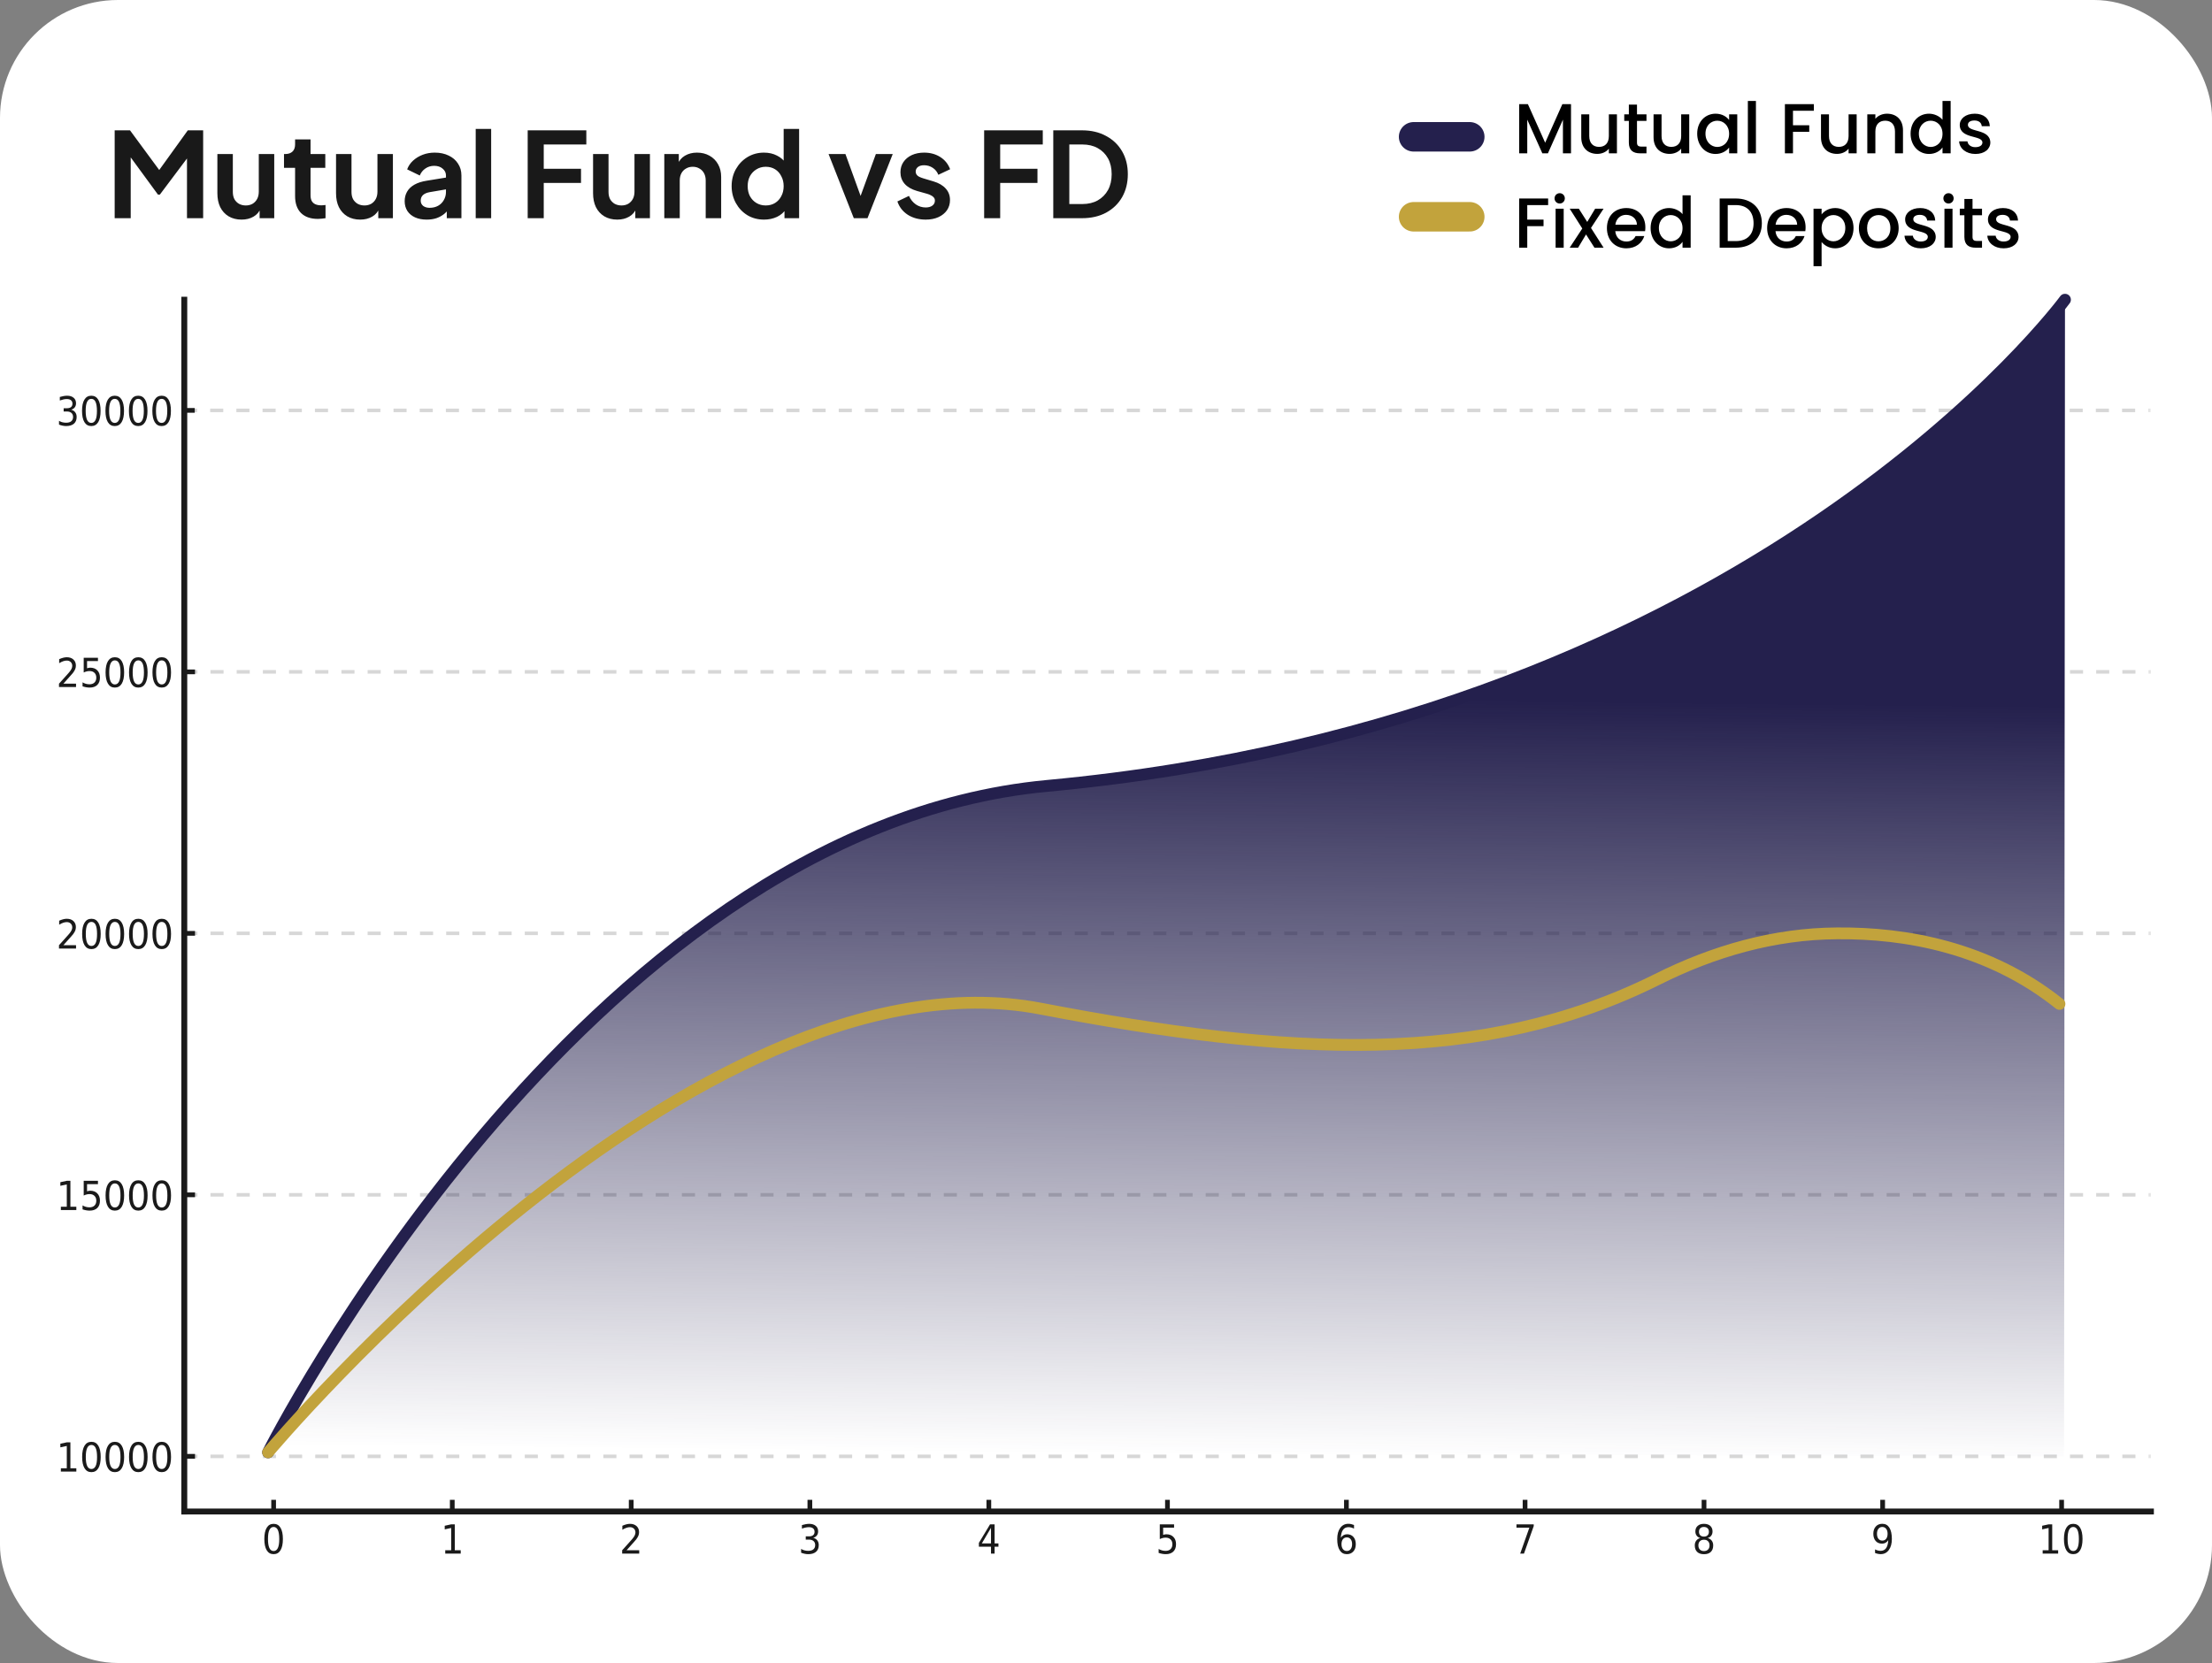 <svg width="375" height="282" viewBox="0 0 375 282" fill="none" xmlns="http://www.w3.org/2000/svg">
<rect x="0" y="0" width="375" height="282" fill="#808080" stroke="none"/>
<rect width="375" height="282" rx="20" fill="white"/>
<path d="M31.242 256.31H364.646V50.822H31.242V256.31Z" fill="white"/>
<path d="M46.387 256.311V254.326V256.311Z" fill="#1A1A1A"/>
<path d="M46.387 256.311V254.326" stroke="#1A1A1A" stroke-width="0.8" stroke-linejoin="round"/>
<path d="M46.386 258.931C46.068 258.931 45.83 259.101 45.668 259.442C45.506 259.782 45.431 260.292 45.431 260.973C45.431 261.653 45.512 262.163 45.668 262.504C45.83 262.844 46.068 263.014 46.386 263.014C46.705 263.014 46.942 262.844 47.104 262.504C47.267 262.163 47.342 261.653 47.342 260.973C47.342 260.292 47.26 259.782 47.104 259.442C46.942 259.101 46.705 258.931 46.386 258.931ZM46.386 258.401C46.898 258.401 47.285 258.618 47.554 259.061C47.822 259.503 47.96 260.136 47.96 260.973C47.96 261.809 47.822 262.442 47.554 262.885C47.285 263.327 46.892 263.545 46.386 263.545C45.874 263.545 45.487 263.327 45.218 262.885C44.95 262.442 44.812 261.809 44.812 260.973C44.812 260.136 44.95 259.496 45.218 259.061C45.487 258.618 45.874 258.401 46.386 258.401Z" fill="#1A1A1A"/>
<path d="M76.672 256.311V254.326V256.311Z" fill="#1A1A1A"/>
<path d="M76.672 256.311V254.326" stroke="#1A1A1A" stroke-width="0.8" stroke-linejoin="round"/>
<path d="M75.482 262.884H76.487V259.101L75.394 259.339V258.727L76.481 258.489H77.099V262.884H78.105V263.449H75.482V262.884Z" fill="#1A1A1A"/>
<path d="M107.008 256.311V254.326V256.311Z" fill="#1A1A1A"/>
<path d="M107.008 256.311V254.326" stroke="#1A1A1A" stroke-width="0.8" stroke-linejoin="round"/>
<path d="M106.22 262.885H108.368V263.45H105.477V262.885C105.708 262.619 106.026 262.266 106.432 261.823C106.838 261.381 107.088 261.095 107.194 260.966C107.394 260.728 107.531 260.524 107.606 260.354C107.687 260.184 107.725 260.02 107.725 259.864C107.725 259.598 107.637 259.387 107.469 259.217C107.3 259.054 107.075 258.966 106.807 258.966C106.613 258.966 106.407 259 106.195 259.074C105.982 259.149 105.751 259.258 105.508 259.408V258.727C105.758 258.619 105.989 258.537 106.201 258.482C106.419 258.428 106.613 258.401 106.794 258.401C107.269 258.401 107.643 258.53 107.924 258.789C108.205 259.047 108.343 259.387 108.343 259.816C108.343 260.02 108.305 260.211 108.237 260.394C108.168 260.578 108.037 260.789 107.856 261.041C107.806 261.102 107.643 261.293 107.369 261.599C107.1 261.905 106.713 262.334 106.22 262.885Z" fill="#1A1A1A"/>
<path d="M137.297 256.31V254.326V256.31Z" fill="#1A1A1A"/>
<path d="M137.297 256.31V254.326" stroke="#1A1A1A" stroke-width="0.8" stroke-linejoin="round"/>
<path d="M137.867 260.775C138.16 260.843 138.391 260.986 138.554 261.204C138.722 261.422 138.804 261.687 138.804 262.007C138.804 262.497 138.648 262.878 138.342 263.143C138.036 263.409 137.592 263.545 137.024 263.545C136.83 263.545 136.637 263.524 136.437 263.483C136.237 263.443 136.025 263.381 135.812 263.3V262.653C135.981 262.762 136.168 262.844 136.375 262.898C136.581 262.953 136.793 262.98 137.011 262.98C137.399 262.98 137.692 262.898 137.892 262.728C138.092 262.558 138.198 262.32 138.198 262.007C138.198 261.714 138.104 261.483 137.917 261.32C137.73 261.156 137.467 261.075 137.13 261.075H136.599V260.524H137.155C137.455 260.524 137.692 260.455 137.848 260.326C138.004 260.197 138.092 260.006 138.092 259.755C138.092 259.503 138.011 259.306 137.842 259.169C137.68 259.033 137.442 258.965 137.13 258.965C136.961 258.965 136.78 258.986 136.587 259.027C136.393 259.067 136.181 259.129 135.95 259.21V258.612C136.187 258.543 136.406 258.489 136.606 258.455C136.812 258.421 137.005 258.401 137.18 258.401C137.648 258.401 138.017 258.516 138.292 258.748C138.566 258.979 138.697 259.292 138.697 259.687C138.697 259.959 138.623 260.197 138.479 260.381C138.335 260.564 138.129 260.7 137.867 260.775Z" fill="#1A1A1A"/>
<path d="M167.637 256.311V254.326V256.311Z" fill="#1A1A1A"/>
<path d="M167.637 256.311V254.326" stroke="#1A1A1A" stroke-width="0.8" stroke-linejoin="round"/>
<path d="M168.004 259.074L166.449 261.721H168.004V259.074ZM167.841 258.489H168.616V261.721H169.265V262.279H168.616V263.449H168.004V262.279H165.949V261.633L167.841 258.489Z" fill="#1A1A1A"/>
<path d="M197.918 256.311V254.326V256.311Z" fill="#1A1A1A"/>
<path d="M197.918 256.311V254.326" stroke="#1A1A1A" stroke-width="0.8" stroke-linejoin="round"/>
<path d="M196.626 258.489H199.042V259.054H197.188V260.272C197.275 260.238 197.369 260.211 197.456 260.197C197.544 260.183 197.637 260.17 197.725 260.17C198.23 260.17 198.636 260.319 198.93 260.626C199.23 260.932 199.373 261.34 199.373 261.857C199.373 262.388 199.223 262.803 198.917 263.102C198.611 263.395 198.18 263.545 197.625 263.545C197.431 263.545 197.238 263.524 197.038 263.49C196.838 263.456 196.638 263.402 196.426 263.334V262.66C196.607 262.769 196.8 262.851 196.994 262.905C197.188 262.959 197.394 262.987 197.612 262.987C197.962 262.987 198.243 262.885 198.449 262.687C198.655 262.483 198.755 262.211 198.755 261.864C198.755 261.517 198.655 261.245 198.449 261.047C198.243 260.843 197.968 260.741 197.612 260.741C197.45 260.741 197.281 260.762 197.119 260.803C196.957 260.843 196.788 260.905 196.619 260.986V258.489H196.626Z" fill="#1A1A1A"/>
<path d="M228.258 256.31V254.326V256.31Z" fill="#1A1A1A"/>
<path d="M228.258 256.31V254.326" stroke="#1A1A1A" stroke-width="0.8" stroke-linejoin="round"/>
<path d="M228.323 260.701C228.048 260.701 227.829 260.803 227.667 261.007C227.505 261.211 227.424 261.497 227.424 261.85C227.424 262.204 227.505 262.49 227.667 262.694C227.829 262.898 228.048 263.007 228.323 263.007C228.598 263.007 228.816 262.905 228.978 262.694C229.141 262.483 229.222 262.204 229.222 261.85C229.222 261.49 229.141 261.211 228.978 261.007C228.816 260.803 228.598 260.701 228.323 260.701ZM229.547 258.598V259.21C229.391 259.129 229.234 259.068 229.078 259.027C228.922 258.986 228.766 258.965 228.61 258.965C228.204 258.965 227.892 259.115 227.68 259.415C227.467 259.714 227.342 260.163 227.311 260.769C227.43 260.578 227.58 260.428 227.761 260.326C227.942 260.224 228.142 260.17 228.36 260.17C228.816 260.17 229.178 260.32 229.447 260.626C229.709 260.925 229.846 261.34 229.846 261.857C229.846 262.368 229.709 262.776 229.434 263.082C229.16 263.388 228.791 263.545 228.329 263.545C227.804 263.545 227.399 263.327 227.124 262.885C226.837 262.442 226.699 261.81 226.699 260.973C226.699 260.19 226.868 259.564 227.211 259.095C227.555 258.625 228.011 258.394 228.585 258.394C228.741 258.394 228.897 258.408 229.053 258.442C229.21 258.482 229.378 258.53 229.547 258.598Z" fill="#1A1A1A"/>
<path d="M258.543 256.31V254.326V256.31Z" fill="#1A1A1A"/>
<path d="M258.543 256.31V254.326" stroke="#1A1A1A" stroke-width="0.8" stroke-linejoin="round"/>
<path d="M257.086 258.489H260.015V258.774L258.36 263.449H257.717L259.272 259.053H257.086V258.489Z" fill="#1A1A1A"/>
<path d="M288.883 256.311V254.326V256.311Z" fill="#1A1A1A"/>
<path d="M288.883 256.311V254.326" stroke="#1A1A1A" stroke-width="0.8" stroke-linejoin="round"/>
<path d="M288.871 261.095C288.578 261.095 288.347 261.183 288.178 261.353C288.01 261.523 287.928 261.761 287.928 262.054C287.928 262.353 288.01 262.585 288.178 262.762C288.347 262.932 288.578 263.02 288.871 263.02C289.165 263.02 289.396 262.932 289.564 262.762C289.733 262.591 289.82 262.353 289.82 262.061C289.82 261.761 289.739 261.53 289.571 261.36C289.396 261.176 289.165 261.095 288.871 261.095ZM288.253 260.809C287.991 260.741 287.785 260.605 287.635 260.407C287.485 260.21 287.416 259.972 287.416 259.686C287.416 259.291 287.547 258.978 287.803 258.747C288.066 258.516 288.415 258.4 288.871 258.4C289.327 258.4 289.683 258.516 289.939 258.747C290.195 258.978 290.326 259.291 290.326 259.686C290.326 259.972 290.251 260.21 290.108 260.407C289.958 260.605 289.758 260.741 289.496 260.809C289.795 260.884 290.02 261.033 290.189 261.251C290.357 261.469 290.439 261.741 290.439 262.054C290.439 262.537 290.301 262.904 290.033 263.163C289.764 263.422 289.377 263.551 288.878 263.551C288.378 263.551 287.991 263.422 287.722 263.163C287.454 262.904 287.316 262.537 287.316 262.054C287.316 261.741 287.398 261.469 287.566 261.251C287.729 261.026 287.96 260.884 288.253 260.809ZM288.028 259.747C288.028 260.006 288.103 260.203 288.247 260.346C288.397 260.489 288.603 260.564 288.865 260.564C289.127 260.564 289.34 260.489 289.483 260.346C289.633 260.203 289.708 259.999 289.708 259.747C289.708 259.489 289.633 259.291 289.483 259.148C289.333 259.006 289.127 258.931 288.865 258.931C288.597 258.931 288.39 259.006 288.247 259.148C288.103 259.291 288.028 259.489 288.028 259.747Z" fill="#1A1A1A"/>
<path d="M319.164 256.311V254.326V256.311Z" fill="#1A1A1A"/>
<path d="M319.164 256.311V254.326" stroke="#1A1A1A" stroke-width="0.8" stroke-linejoin="round"/>
<path d="M317.879 263.347V262.735C318.036 262.816 318.192 262.878 318.348 262.918C318.504 262.959 318.66 262.98 318.816 262.98C319.222 262.98 319.534 262.83 319.747 262.531C319.959 262.231 320.084 261.782 320.115 261.17C319.996 261.36 319.846 261.51 319.665 261.612C319.484 261.714 319.284 261.762 319.066 261.762C318.61 261.762 318.248 261.612 317.986 261.313C317.723 261.013 317.586 260.598 317.586 260.081C317.586 259.571 317.723 259.163 317.998 258.856C318.273 258.55 318.641 258.394 319.103 258.394C319.628 258.394 320.034 258.611 320.309 259.054C320.583 259.496 320.727 260.129 320.727 260.966C320.727 261.748 320.558 262.374 320.215 262.837C319.878 263.306 319.416 263.538 318.841 263.538C318.685 263.538 318.529 263.524 318.373 263.49C318.217 263.463 318.048 263.408 317.879 263.347ZM319.103 261.245C319.378 261.245 319.597 261.143 319.759 260.938C319.921 260.734 320.003 260.449 320.003 260.088C320.003 259.734 319.921 259.448 319.759 259.244C319.597 259.04 319.378 258.931 319.103 258.931C318.829 258.931 318.61 259.033 318.448 259.244C318.285 259.448 318.204 259.734 318.204 260.088C318.204 260.449 318.285 260.728 318.448 260.938C318.61 261.136 318.829 261.245 319.103 261.245Z" fill="#1A1A1A"/>
<path d="M349.504 256.311V254.326V256.311Z" fill="#1A1A1A"/>
<path d="M349.504 256.311V254.326" stroke="#1A1A1A" stroke-width="0.8" stroke-linejoin="round"/>
<path d="M346.294 262.885H347.3V259.102L346.207 259.34V258.727L347.294 258.489H347.912V262.885H348.917V263.449H346.294V262.885Z" fill="#1A1A1A"/>
<path d="M351.476 258.931C351.157 258.931 350.92 259.101 350.758 259.442C350.595 259.782 350.521 260.292 350.521 260.972C350.521 261.653 350.602 262.163 350.758 262.503C350.92 262.844 351.157 263.014 351.476 263.014C351.794 263.014 352.032 262.844 352.194 262.503C352.356 262.163 352.431 261.653 352.431 260.972C352.431 260.292 352.35 259.782 352.194 259.442C352.038 259.101 351.794 258.931 351.476 258.931ZM351.476 258.4C351.988 258.4 352.375 258.618 352.644 259.06C352.912 259.503 353.05 260.136 353.05 260.972C353.05 261.809 352.912 262.442 352.644 262.884C352.375 263.327 351.982 263.544 351.476 263.544C350.964 263.544 350.577 263.327 350.308 262.884C350.04 262.442 349.902 261.809 349.902 260.972C349.902 260.136 350.04 259.496 350.308 259.06C350.577 258.618 350.964 258.4 351.476 258.4Z" fill="#1A1A1A"/>
<mask id="mask0_496_1047" style="mask-type:luminance" maskUnits="userSpaceOnUse" x="31" y="50" width="334" height="207">
<path d="M364.646 50.822H31.242V256.254H364.646V50.822Z" fill="white"/>
</mask>
<g mask="url(#mask0_496_1047)">
<path d="M31.242 246.955H364.646" stroke="#B0B0B0" stroke-opacity="0.5" stroke-width="0.6" stroke-linejoin="round" stroke-dasharray="2.22 2.22"/>
</g>
<path d="M31.242 246.955H33.063H31.242Z" fill="#1A1A1A"/>
<path d="M31.242 246.955H33.063" stroke="#1A1A1A" stroke-width="0.8" stroke-linejoin="round"/>
<path d="M10.318 248.976H11.323V245.193L10.23 245.431V244.818L11.317 244.58H11.935V248.976H12.941V249.541H10.318V248.976Z" fill="#1A1A1A"/>
<path d="M15.499 245.023C15.181 245.023 14.944 245.193 14.781 245.533C14.619 245.873 14.544 246.383 14.544 247.064C14.544 247.744 14.625 248.255 14.781 248.595C14.944 248.935 15.181 249.105 15.499 249.105C15.818 249.105 16.055 248.935 16.218 248.595C16.38 248.255 16.455 247.744 16.455 247.064C16.455 246.383 16.374 245.873 16.218 245.533C16.061 245.193 15.818 245.023 15.499 245.023ZM15.499 244.492C16.011 244.492 16.399 244.71 16.667 245.152C16.936 245.594 17.073 246.227 17.073 247.064C17.073 247.901 16.936 248.534 16.667 248.976C16.399 249.418 16.005 249.636 15.499 249.636C14.987 249.636 14.6 249.418 14.332 248.976C14.063 248.534 13.926 247.901 13.926 247.064C13.926 246.227 14.063 245.587 14.332 245.152C14.6 244.71 14.987 244.492 15.499 244.492Z" fill="#1A1A1A"/>
<path d="M19.472 245.023C19.154 245.023 18.916 245.193 18.754 245.533C18.592 245.873 18.517 246.384 18.517 247.064C18.517 247.744 18.598 248.255 18.754 248.595C18.916 248.935 19.154 249.105 19.472 249.105C19.791 249.105 20.028 248.935 20.19 248.595C20.352 248.255 20.427 247.744 20.427 247.064C20.427 246.384 20.346 245.873 20.19 245.533C20.034 245.193 19.791 245.023 19.472 245.023ZM19.472 244.492C19.984 244.492 20.371 244.71 20.64 245.152C20.908 245.594 21.046 246.227 21.046 247.064C21.046 247.901 20.908 248.534 20.64 248.976C20.371 249.418 19.978 249.636 19.472 249.636C18.96 249.636 18.573 249.418 18.304 248.976C18.036 248.534 17.898 247.901 17.898 247.064C17.898 246.227 18.036 245.588 18.304 245.152C18.573 244.71 18.966 244.492 19.472 244.492Z" fill="#1A1A1A"/>
<path d="M23.449 245.023C23.13 245.023 22.893 245.193 22.73 245.533C22.568 245.873 22.493 246.383 22.493 247.064C22.493 247.744 22.574 248.255 22.73 248.595C22.893 248.935 23.13 249.105 23.449 249.105C23.767 249.105 24.004 248.935 24.167 248.595C24.329 248.255 24.404 247.744 24.404 247.064C24.404 246.383 24.323 245.873 24.167 245.533C24.004 245.193 23.767 245.023 23.449 245.023ZM23.449 244.492C23.961 244.492 24.348 244.71 24.616 245.152C24.885 245.594 25.022 246.227 25.022 247.064C25.022 247.901 24.885 248.534 24.616 248.976C24.348 249.418 23.954 249.636 23.449 249.636C22.937 249.636 22.549 249.418 22.281 248.976C22.012 248.534 21.875 247.901 21.875 247.064C21.875 246.227 22.012 245.587 22.281 245.152C22.543 244.71 22.937 244.492 23.449 244.492Z" fill="#1A1A1A"/>
<path d="M27.421 245.023C27.103 245.023 26.866 245.193 26.703 245.533C26.541 245.873 26.466 246.384 26.466 247.064C26.466 247.744 26.547 248.255 26.703 248.595C26.866 248.935 27.103 249.105 27.421 249.105C27.74 249.105 27.977 248.935 28.139 248.595C28.302 248.255 28.377 247.744 28.377 247.064C28.377 246.384 28.296 245.873 28.139 245.533C27.977 245.193 27.74 245.023 27.421 245.023ZM27.421 244.492C27.933 244.492 28.32 244.71 28.589 245.152C28.858 245.594 28.995 246.227 28.995 247.064C28.995 247.901 28.858 248.534 28.589 248.976C28.32 249.418 27.927 249.636 27.421 249.636C26.909 249.636 26.522 249.418 26.253 248.976C25.985 248.534 25.848 247.901 25.848 247.064C25.848 246.227 25.985 245.588 26.253 245.152C26.522 244.71 26.909 244.492 27.421 244.492Z" fill="#1A1A1A"/>
<mask id="mask1_496_1047" style="mask-type:luminance" maskUnits="userSpaceOnUse" x="31" y="50" width="334" height="207">
<path d="M364.646 50.822H31.242V256.254H364.646V50.822Z" fill="white"/>
</mask>
<g mask="url(#mask1_496_1047)">
<path d="M31.242 202.614H364.646" stroke="#B0B0B0" stroke-opacity="0.5" stroke-width="0.6" stroke-linejoin="round" stroke-dasharray="2.22 2.22"/>
</g>
<path d="M31.242 202.613H33.063H31.242Z" fill="#1A1A1A"/>
<path d="M31.242 202.613H33.063" stroke="#1A1A1A" stroke-width="0.8" stroke-linejoin="round"/>
<path d="M10.318 204.629H11.323V200.845L10.23 201.084V200.471L11.317 200.233H11.935V204.629H12.941V205.193H10.318V204.629Z" fill="#1A1A1A"/>
<path d="M14.19 200.233H16.606V200.798H14.758V202.016C14.845 201.982 14.939 201.954 15.026 201.941C15.114 201.927 15.207 201.914 15.295 201.914C15.801 201.914 16.207 202.063 16.5 202.37C16.8 202.676 16.944 203.084 16.944 203.601C16.944 204.132 16.794 204.547 16.488 204.846C16.182 205.139 15.751 205.289 15.195 205.289C15.002 205.289 14.808 205.268 14.608 205.234C14.408 205.2 14.208 205.146 13.996 205.078V204.404C14.177 204.513 14.371 204.595 14.564 204.649C14.758 204.703 14.964 204.731 15.182 204.731C15.532 204.731 15.813 204.629 16.019 204.431C16.225 204.227 16.325 203.955 16.325 203.608C16.325 203.261 16.225 202.989 16.019 202.791C15.813 202.587 15.539 202.485 15.182 202.485C15.02 202.485 14.852 202.506 14.689 202.546C14.527 202.587 14.358 202.648 14.19 202.73V200.233Z" fill="#1A1A1A"/>
<path d="M19.472 200.675C19.154 200.675 18.916 200.846 18.754 201.186C18.592 201.526 18.517 202.036 18.517 202.717C18.517 203.397 18.598 203.907 18.754 204.248C18.916 204.588 19.154 204.758 19.472 204.758C19.791 204.758 20.028 204.588 20.19 204.248C20.352 203.907 20.427 203.397 20.427 202.717C20.427 202.036 20.346 201.526 20.19 201.186C20.034 200.846 19.791 200.675 19.472 200.675ZM19.472 200.145C19.984 200.145 20.371 200.362 20.64 200.805C20.908 201.247 21.046 201.88 21.046 202.717C21.046 203.554 20.908 204.186 20.64 204.629C20.371 205.071 19.978 205.289 19.472 205.289C18.96 205.289 18.573 205.071 18.304 204.629C18.036 204.186 17.898 203.554 17.898 202.717C17.898 201.88 18.036 201.24 18.304 200.805C18.573 200.362 18.966 200.145 19.472 200.145Z" fill="#1A1A1A"/>
<path d="M23.449 200.675C23.13 200.675 22.893 200.845 22.73 201.186C22.568 201.526 22.493 202.036 22.493 202.716C22.493 203.397 22.574 203.907 22.73 204.247C22.893 204.588 23.13 204.758 23.449 204.758C23.767 204.758 24.004 204.588 24.167 204.247C24.329 203.907 24.404 203.397 24.404 202.716C24.404 202.036 24.323 201.526 24.167 201.186C24.004 200.845 23.767 200.675 23.449 200.675ZM23.449 200.144C23.961 200.144 24.348 200.362 24.616 200.804C24.885 201.247 25.022 201.88 25.022 202.716C25.022 203.553 24.885 204.186 24.616 204.628C24.348 205.071 23.954 205.288 23.449 205.288C22.937 205.288 22.549 205.071 22.281 204.628C22.012 204.186 21.875 203.553 21.875 202.716C21.875 201.88 22.012 201.24 22.281 200.804C22.543 200.362 22.937 200.144 23.449 200.144Z" fill="#1A1A1A"/>
<path d="M27.421 200.675C27.103 200.675 26.866 200.845 26.703 201.186C26.541 201.526 26.466 202.036 26.466 202.717C26.466 203.397 26.547 203.907 26.703 204.248C26.866 204.588 27.103 204.758 27.421 204.758C27.74 204.758 27.977 204.588 28.139 204.248C28.302 203.907 28.377 203.397 28.377 202.717C28.377 202.036 28.296 201.526 28.139 201.186C27.977 200.845 27.74 200.675 27.421 200.675ZM27.421 200.145C27.933 200.145 28.32 200.362 28.589 200.805C28.858 201.247 28.995 201.88 28.995 202.717C28.995 203.554 28.858 204.186 28.589 204.629C28.32 205.071 27.927 205.289 27.421 205.289C26.909 205.289 26.522 205.071 26.253 204.629C25.985 204.186 25.848 203.554 25.848 202.717C25.848 201.88 25.985 201.24 26.253 200.805C26.522 200.362 26.909 200.145 27.421 200.145Z" fill="#1A1A1A"/>
<mask id="mask2_496_1047" style="mask-type:luminance" maskUnits="userSpaceOnUse" x="31" y="50" width="334" height="207">
<path d="M364.646 50.822H31.242V256.254H364.646V50.822Z" fill="white"/>
</mask>
<g mask="url(#mask2_496_1047)">
<path d="M31.242 158.273H364.646" stroke="#B0B0B0" stroke-opacity="0.5" stroke-width="0.6" stroke-linejoin="round" stroke-dasharray="2.22 2.22"/>
</g>
<path d="M31.242 158.273H33.063H31.242Z" fill="#1A1A1A"/>
<path d="M31.242 158.273H33.063" stroke="#1A1A1A" stroke-width="0.8" stroke-linejoin="round"/>
<path d="M10.743 160.282H12.891V160.847H10V160.282C10.231 160.016 10.55 159.663 10.955 159.22C11.361 158.778 11.611 158.492 11.717 158.363C11.917 158.125 12.054 157.921 12.129 157.751C12.211 157.581 12.248 157.417 12.248 157.261C12.248 156.995 12.161 156.784 11.992 156.614C11.823 156.451 11.599 156.363 11.33 156.363C11.136 156.363 10.93 156.397 10.718 156.471C10.506 156.546 10.275 156.655 10.031 156.805V156.124C10.281 156.016 10.512 155.934 10.724 155.879C10.943 155.825 11.136 155.798 11.318 155.798C11.792 155.798 12.167 155.927 12.448 156.186C12.729 156.444 12.866 156.784 12.866 157.213C12.866 157.417 12.829 157.608 12.76 157.791C12.691 157.975 12.56 158.186 12.379 158.438C12.329 158.499 12.167 158.69 11.892 158.996C11.624 159.302 11.236 159.731 10.743 160.282Z" fill="#1A1A1A"/>
<path d="M15.499 156.329C15.181 156.329 14.944 156.499 14.781 156.839C14.619 157.179 14.544 157.689 14.544 158.37C14.544 159.05 14.625 159.561 14.781 159.901C14.944 160.241 15.181 160.411 15.499 160.411C15.818 160.411 16.055 160.241 16.218 159.901C16.38 159.561 16.455 159.05 16.455 158.37C16.455 157.689 16.374 157.179 16.218 156.839C16.061 156.499 15.818 156.329 15.499 156.329ZM15.499 155.798C16.011 155.798 16.399 156.016 16.667 156.458C16.936 156.9 17.073 157.533 17.073 158.37C17.073 159.207 16.936 159.84 16.667 160.282C16.399 160.724 16.005 160.942 15.499 160.942C14.987 160.942 14.6 160.724 14.332 160.282C14.063 159.84 13.926 159.207 13.926 158.37C13.926 157.533 14.063 156.893 14.332 156.458C14.6 156.016 14.987 155.798 15.499 155.798Z" fill="#1A1A1A"/>
<path d="M19.472 156.328C19.154 156.328 18.916 156.499 18.754 156.839C18.592 157.179 18.517 157.689 18.517 158.37C18.517 159.05 18.598 159.56 18.754 159.901C18.916 160.241 19.154 160.411 19.472 160.411C19.791 160.411 20.028 160.241 20.19 159.901C20.352 159.56 20.427 159.05 20.427 158.37C20.427 157.689 20.346 157.179 20.19 156.839C20.034 156.499 19.791 156.328 19.472 156.328ZM19.472 155.798C19.984 155.798 20.371 156.015 20.64 156.458C20.908 156.9 21.046 157.533 21.046 158.37C21.046 159.207 20.908 159.839 20.64 160.282C20.371 160.724 19.978 160.942 19.472 160.942C18.96 160.942 18.573 160.724 18.304 160.282C18.036 159.839 17.898 159.207 17.898 158.37C17.898 157.533 18.036 156.893 18.304 156.458C18.573 156.015 18.966 155.798 19.472 155.798Z" fill="#1A1A1A"/>
<path d="M23.449 156.329C23.13 156.329 22.893 156.499 22.73 156.839C22.568 157.179 22.493 157.689 22.493 158.37C22.493 159.05 22.574 159.561 22.73 159.901C22.893 160.241 23.13 160.411 23.449 160.411C23.767 160.411 24.004 160.241 24.167 159.901C24.329 159.561 24.404 159.05 24.404 158.37C24.404 157.689 24.323 157.179 24.167 156.839C24.004 156.499 23.767 156.329 23.449 156.329ZM23.449 155.798C23.961 155.798 24.348 156.016 24.616 156.458C24.885 156.9 25.022 157.533 25.022 158.37C25.022 159.207 24.885 159.84 24.616 160.282C24.348 160.724 23.954 160.942 23.449 160.942C22.937 160.942 22.549 160.724 22.281 160.282C22.012 159.84 21.875 159.207 21.875 158.37C21.875 157.533 22.012 156.893 22.281 156.458C22.543 156.016 22.937 155.798 23.449 155.798Z" fill="#1A1A1A"/>
<path d="M27.421 156.329C27.103 156.329 26.866 156.499 26.703 156.839C26.541 157.179 26.466 157.689 26.466 158.37C26.466 159.05 26.547 159.561 26.703 159.901C26.866 160.241 27.103 160.411 27.421 160.411C27.74 160.411 27.977 160.241 28.139 159.901C28.302 159.561 28.377 159.05 28.377 158.37C28.377 157.689 28.296 157.179 28.139 156.839C27.977 156.499 27.74 156.329 27.421 156.329ZM27.421 155.798C27.933 155.798 28.32 156.016 28.589 156.458C28.858 156.9 28.995 157.533 28.995 158.37C28.995 159.207 28.858 159.84 28.589 160.282C28.32 160.724 27.927 160.942 27.421 160.942C26.909 160.942 26.522 160.724 26.253 160.282C25.985 159.84 25.848 159.207 25.848 158.37C25.848 157.533 25.985 156.893 26.253 156.458C26.522 156.016 26.909 155.798 27.421 155.798Z" fill="#1A1A1A"/>
<mask id="mask3_496_1047" style="mask-type:luminance" maskUnits="userSpaceOnUse" x="31" y="50" width="334" height="207">
<path d="M364.646 50.822H31.242V256.254H364.646V50.822Z" fill="white"/>
</mask>
<g mask="url(#mask3_496_1047)">
<path d="M31.242 113.931H364.646" stroke="#B0B0B0" stroke-opacity="0.5" stroke-width="0.6" stroke-linejoin="round" stroke-dasharray="2.22 2.22"/>
</g>
<path d="M31.242 113.931H33.063H31.242Z" fill="#1A1A1A"/>
<path d="M31.242 113.931H33.063" stroke="#1A1A1A" stroke-width="0.8" stroke-linejoin="round"/>
<path d="M10.743 115.934H12.891V116.499H10V115.934C10.231 115.669 10.55 115.315 10.955 114.873C11.361 114.431 11.611 114.145 11.717 114.016C11.917 113.777 12.054 113.573 12.129 113.403C12.211 113.233 12.248 113.07 12.248 112.913C12.248 112.648 12.161 112.437 11.992 112.267C11.823 112.104 11.599 112.015 11.33 112.015C11.136 112.015 10.93 112.049 10.718 112.124C10.506 112.199 10.275 112.308 10.031 112.457V111.777C10.281 111.668 10.512 111.586 10.724 111.532C10.943 111.478 11.136 111.45 11.318 111.45C11.792 111.45 12.167 111.58 12.448 111.838C12.729 112.097 12.866 112.437 12.866 112.866C12.866 113.07 12.829 113.26 12.76 113.444C12.691 113.628 12.56 113.839 12.379 114.09C12.329 114.152 12.167 114.342 11.892 114.648C11.624 114.955 11.236 115.383 10.743 115.934Z" fill="#1A1A1A"/>
<path d="M14.19 111.539H16.606V112.104H14.758V113.322C14.845 113.288 14.939 113.26 15.026 113.247C15.114 113.233 15.207 113.22 15.295 113.22C15.801 113.22 16.207 113.369 16.5 113.676C16.8 113.982 16.944 114.39 16.944 114.907C16.944 115.438 16.794 115.853 16.488 116.152C16.182 116.445 15.751 116.595 15.195 116.595C15.002 116.595 14.808 116.574 14.608 116.54C14.408 116.506 14.208 116.452 13.996 116.384V115.71C14.177 115.819 14.371 115.901 14.564 115.955C14.758 116.009 14.964 116.037 15.182 116.037C15.532 116.037 15.813 115.935 16.019 115.737C16.225 115.533 16.325 115.261 16.325 114.914C16.325 114.567 16.225 114.295 16.019 114.097C15.813 113.893 15.539 113.791 15.182 113.791C15.02 113.791 14.852 113.812 14.689 113.852C14.527 113.893 14.358 113.954 14.19 114.036V111.539Z" fill="#1A1A1A"/>
<path d="M19.472 111.981C19.154 111.981 18.916 112.151 18.754 112.492C18.592 112.832 18.517 113.342 18.517 114.022C18.517 114.703 18.598 115.213 18.754 115.553C18.916 115.894 19.154 116.064 19.472 116.064C19.791 116.064 20.028 115.894 20.19 115.553C20.352 115.213 20.427 114.703 20.427 114.022C20.427 113.342 20.346 112.832 20.19 112.492C20.034 112.151 19.791 111.981 19.472 111.981ZM19.472 111.45C19.984 111.45 20.371 111.668 20.64 112.11C20.908 112.553 21.046 113.186 21.046 114.022C21.046 114.859 20.908 115.492 20.64 115.934C20.371 116.377 19.978 116.594 19.472 116.594C18.96 116.594 18.573 116.377 18.304 115.934C18.036 115.492 17.898 114.859 17.898 114.022C17.898 113.186 18.036 112.546 18.304 112.11C18.573 111.668 18.966 111.45 19.472 111.45Z" fill="#1A1A1A"/>
<path d="M23.449 111.981C23.13 111.981 22.893 112.151 22.73 112.492C22.568 112.832 22.493 113.342 22.493 114.023C22.493 114.703 22.574 115.213 22.73 115.553C22.893 115.894 23.13 116.064 23.449 116.064C23.767 116.064 24.004 115.894 24.167 115.553C24.329 115.213 24.404 114.703 24.404 114.023C24.404 113.342 24.323 112.832 24.167 112.492C24.004 112.151 23.767 111.981 23.449 111.981ZM23.449 111.451C23.961 111.451 24.348 111.668 24.616 112.111C24.885 112.553 25.022 113.186 25.022 114.023C25.022 114.859 24.885 115.492 24.616 115.935C24.348 116.377 23.954 116.595 23.449 116.595C22.937 116.595 22.549 116.377 22.281 115.935C22.012 115.492 21.875 114.859 21.875 114.023C21.875 113.186 22.012 112.546 22.281 112.111C22.543 111.668 22.937 111.451 23.449 111.451Z" fill="#1A1A1A"/>
<path d="M27.421 111.981C27.103 111.981 26.866 112.151 26.703 112.491C26.541 112.832 26.466 113.342 26.466 114.022C26.466 114.703 26.547 115.213 26.703 115.553C26.866 115.894 27.103 116.064 27.421 116.064C27.74 116.064 27.977 115.894 28.139 115.553C28.302 115.213 28.377 114.703 28.377 114.022C28.377 113.342 28.296 112.832 28.139 112.491C27.977 112.151 27.74 111.981 27.421 111.981ZM27.421 111.45C27.933 111.45 28.32 111.668 28.589 112.11C28.858 112.553 28.995 113.185 28.995 114.022C28.995 114.859 28.858 115.492 28.589 115.934C28.32 116.377 27.927 116.594 27.421 116.594C26.909 116.594 26.522 116.377 26.253 115.934C25.985 115.492 25.848 114.859 25.848 114.022C25.848 113.185 25.985 112.546 26.253 112.11C26.522 111.668 26.909 111.45 27.421 111.45Z" fill="#1A1A1A"/>
<mask id="mask4_496_1047" style="mask-type:luminance" maskUnits="userSpaceOnUse" x="31" y="50" width="334" height="207">
<path d="M364.595 50.822H31.191V256.253H364.595V50.822Z" fill="white"/>
</mask>
<g mask="url(#mask4_496_1047)">
<path d="M31.191 69.59H364.595" stroke="#B0B0B0" stroke-opacity="0.5" stroke-width="0.6" stroke-linejoin="round" stroke-dasharray="2.22 2.22"/>
</g>
<path d="M31.191 69.591H33.013H31.191Z" fill="#1A1A1A"/>
<path d="M31.191 69.591H33.013" stroke="#1A1A1A" stroke-width="0.8" stroke-linejoin="round"/>
<path d="M12.058 69.478C12.352 69.546 12.583 69.689 12.745 69.906C12.914 70.124 12.995 70.389 12.995 70.709C12.995 71.199 12.839 71.58 12.533 71.846C12.227 72.111 11.784 72.247 11.215 72.247C11.022 72.247 10.828 72.227 10.628 72.186C10.428 72.145 10.216 72.084 10.004 72.002V71.356C10.172 71.465 10.36 71.546 10.566 71.601C10.772 71.655 10.984 71.682 11.203 71.682C11.59 71.682 11.883 71.601 12.083 71.431C12.283 71.26 12.389 71.022 12.389 70.709C12.389 70.417 12.296 70.185 12.108 70.022C11.921 69.859 11.659 69.777 11.322 69.777H10.791V69.226H11.347C11.646 69.226 11.883 69.158 12.04 69.029C12.196 68.899 12.283 68.709 12.283 68.457C12.283 68.205 12.202 68.008 12.033 67.872C11.871 67.736 11.634 67.668 11.322 67.668C11.153 67.668 10.972 67.688 10.778 67.729C10.585 67.77 10.372 67.831 10.141 67.913V67.314C10.379 67.246 10.597 67.192 10.797 67.157C11.003 67.124 11.197 67.103 11.371 67.103C11.84 67.103 12.208 67.219 12.483 67.45C12.758 67.681 12.889 67.994 12.889 68.389C12.889 68.661 12.814 68.899 12.67 69.083C12.527 69.267 12.321 69.403 12.058 69.478Z" fill="#1A1A1A"/>
<path d="M15.48 67.634C15.161 67.634 14.924 67.804 14.762 68.144C14.599 68.484 14.524 68.995 14.524 69.675C14.524 70.356 14.606 70.866 14.762 71.206C14.924 71.546 15.161 71.716 15.48 71.716C15.798 71.716 16.036 71.546 16.198 71.206C16.36 70.866 16.435 70.356 16.435 69.675C16.435 68.995 16.354 68.484 16.198 68.144C16.042 67.804 15.798 67.634 15.48 67.634ZM15.48 67.103C15.992 67.103 16.379 67.321 16.648 67.763C16.916 68.206 17.053 68.838 17.053 69.675C17.053 70.512 16.916 71.145 16.648 71.587C16.379 72.029 15.986 72.247 15.48 72.247C14.968 72.247 14.581 72.029 14.312 71.587C14.044 71.145 13.906 70.512 13.906 69.675C13.906 68.838 14.044 68.199 14.312 67.763C14.581 67.321 14.968 67.103 15.48 67.103Z" fill="#1A1A1A"/>
<path d="M19.453 67.634C19.134 67.634 18.897 67.804 18.734 68.144C18.572 68.484 18.497 68.995 18.497 69.675C18.497 70.356 18.578 70.866 18.734 71.206C18.897 71.546 19.134 71.716 19.453 71.716C19.771 71.716 20.008 71.546 20.171 71.206C20.333 70.866 20.408 70.356 20.408 69.675C20.408 68.995 20.327 68.484 20.171 68.144C20.015 67.804 19.771 67.634 19.453 67.634ZM19.453 67.103C19.965 67.103 20.352 67.321 20.62 67.763C20.889 68.205 21.026 68.838 21.026 69.675C21.026 70.512 20.889 71.145 20.62 71.587C20.352 72.029 19.958 72.247 19.453 72.247C18.941 72.247 18.553 72.029 18.285 71.587C18.016 71.145 17.879 70.512 17.879 69.675C17.879 68.838 18.016 68.199 18.285 67.763C18.553 67.321 18.947 67.103 19.453 67.103Z" fill="#1A1A1A"/>
<path d="M23.429 67.634C23.111 67.634 22.873 67.804 22.711 68.144C22.549 68.484 22.474 68.995 22.474 69.675C22.474 70.356 22.555 70.866 22.711 71.206C22.873 71.546 23.111 71.716 23.429 71.716C23.748 71.716 23.985 71.546 24.147 71.206C24.31 70.866 24.384 70.356 24.384 69.675C24.384 68.995 24.303 68.484 24.147 68.144C23.985 67.804 23.748 67.634 23.429 67.634ZM23.429 67.103C23.941 67.103 24.328 67.321 24.597 67.763C24.865 68.205 25.003 68.838 25.003 69.675C25.003 70.512 24.865 71.145 24.597 71.587C24.328 72.029 23.935 72.247 23.429 72.247C22.917 72.247 22.53 72.029 22.261 71.587C21.993 71.145 21.855 70.512 21.855 69.675C21.855 68.838 21.993 68.199 22.261 67.763C22.524 67.321 22.917 67.103 23.429 67.103Z" fill="#1A1A1A"/>
<path d="M27.402 67.634C27.083 67.634 26.846 67.804 26.684 68.144C26.521 68.484 26.446 68.995 26.446 69.675C26.446 70.356 26.527 70.866 26.684 71.206C26.846 71.546 27.083 71.716 27.402 71.716C27.72 71.716 27.957 71.546 28.12 71.206C28.282 70.866 28.357 70.356 28.357 69.675C28.357 68.995 28.276 68.484 28.12 68.144C27.957 67.804 27.72 67.634 27.402 67.634ZM27.402 67.103C27.914 67.103 28.301 67.321 28.57 67.763C28.838 68.206 28.975 68.838 28.975 69.675C28.975 70.512 28.838 71.145 28.57 71.587C28.301 72.029 27.907 72.247 27.402 72.247C26.89 72.247 26.503 72.029 26.234 71.587C25.965 71.145 25.828 70.512 25.828 69.675C25.828 68.838 25.965 68.199 26.234 67.763C26.503 67.321 26.89 67.103 27.402 67.103Z" fill="#1A1A1A"/>
<path d="M31.242 256.31V50.822" stroke="#1A1A1A" stroke-linecap="square"/>
<path d="M31.242 256.31H364.646" stroke="#1A1A1A" stroke-linecap="square"/>
<path d="M45.449 246.274C45.449 246.274 98.579 140.638 177.52 133.267C297.831 122.096 350.077 50.822 350.077 50.822" stroke="#24204D" stroke-width="2" stroke-miterlimit="10" stroke-linecap="round"/>
<path d="M45.449 246.274C45.449 246.274 98.579 140.638 177.52 133.267C297.831 122.096 350.077 50.822 350.077 50.822L349.92 246.954L45.449 246.274Z" fill="url(#paint0_linear_496_1047)"/>
<path d="M349.14 170.237C337.171 160.654 323.069 158.159 311.413 158.272C300.849 158.329 290.494 161.278 280.919 166.097C251.205 180.897 218.63 179.139 176.375 171.03C117.833 159.86 45.449 246.274 45.449 246.274" stroke="#C2A33C" stroke-width="2" stroke-miterlimit="10" stroke-linecap="round"/>
<path d="M19.44 37V22.1H22.04L27.62 29.68H26.38L31.84 22.1H34.44V37H31.7V25.2L32.76 25.46L27.1 33H26.78L21.26 25.46L22.16 25.2V37H19.44ZM40.952 37.24C40.112 37.24 39.378 37.053 38.752 36.68C38.138 36.307 37.665 35.787 37.332 35.12C37.012 34.453 36.852 33.673 36.852 32.78V26.12H39.472V32.56C39.472 33.013 39.558 33.413 39.732 33.76C39.918 34.093 40.178 34.36 40.512 34.56C40.858 34.747 41.245 34.84 41.672 34.84C42.098 34.84 42.478 34.747 42.812 34.56C43.145 34.36 43.405 34.087 43.592 33.74C43.778 33.393 43.872 32.98 43.872 32.5V26.12H46.492V37H44.012V34.86L44.232 35.24C43.978 35.907 43.558 36.407 42.972 36.74C42.398 37.073 41.725 37.24 40.952 37.24ZM53.887 37.12C52.66 37.12 51.707 36.787 51.027 36.12C50.36 35.44 50.027 34.487 50.027 33.26V28.46H48.147V26.12H48.347C48.88 26.12 49.294 25.98 49.587 25.7C49.88 25.42 50.027 25.013 50.027 24.48V23.64H52.647V26.12H55.147V28.46H52.647V33.12C52.647 33.48 52.707 33.787 52.827 34.04C52.96 34.293 53.16 34.487 53.427 34.62C53.707 34.753 54.06 34.82 54.487 34.82C54.58 34.82 54.687 34.813 54.807 34.8C54.94 34.787 55.067 34.773 55.187 34.76V37C55 37.027 54.787 37.053 54.547 37.08C54.307 37.107 54.087 37.12 53.887 37.12ZM61.069 37.24C60.229 37.24 59.495 37.053 58.869 36.68C58.255 36.307 57.782 35.787 57.449 35.12C57.129 34.453 56.969 33.673 56.969 32.78V26.12H59.589V32.56C59.589 33.013 59.675 33.413 59.849 33.76C60.035 34.093 60.295 34.36 60.629 34.56C60.975 34.747 61.362 34.84 61.789 34.84C62.215 34.84 62.595 34.747 62.929 34.56C63.262 34.36 63.522 34.087 63.709 33.74C63.895 33.393 63.989 32.98 63.989 32.5V26.12H66.609V37H64.129V34.86L64.349 35.24C64.095 35.907 63.675 36.407 63.089 36.74C62.515 37.073 61.842 37.24 61.069 37.24ZM72.344 37.24C71.584 37.24 70.924 37.113 70.364 36.86C69.804 36.607 69.371 36.247 69.064 35.78C68.758 35.3 68.604 34.747 68.604 34.12C68.604 33.52 68.738 32.987 69.004 32.52C69.271 32.04 69.684 31.64 70.244 31.32C70.804 31 71.511 30.773 72.364 30.64L75.924 30.06V32.06L72.864 32.58C72.344 32.673 71.958 32.84 71.704 33.08C71.451 33.32 71.324 33.633 71.324 34.02C71.324 34.393 71.464 34.693 71.744 34.92C72.038 35.133 72.398 35.24 72.824 35.24C73.371 35.24 73.851 35.127 74.264 34.9C74.691 34.66 75.018 34.333 75.244 33.92C75.484 33.507 75.604 33.053 75.604 32.56V29.76C75.604 29.293 75.418 28.907 75.044 28.6C74.684 28.28 74.204 28.12 73.604 28.12C73.044 28.12 72.544 28.273 72.104 28.58C71.678 28.873 71.364 29.267 71.164 29.76L69.024 28.72C69.238 28.147 69.571 27.653 70.024 27.24C70.491 26.813 71.038 26.48 71.664 26.24C72.291 26 72.971 25.88 73.704 25.88C74.598 25.88 75.384 26.047 76.064 26.38C76.744 26.7 77.271 27.153 77.644 27.74C78.031 28.313 78.224 28.987 78.224 29.76V37H75.744V35.14L76.304 35.1C76.024 35.567 75.691 35.96 75.304 36.28C74.918 36.587 74.478 36.827 73.984 37C73.491 37.16 72.944 37.24 72.344 37.24ZM80.646 37V21.86H83.266V37H80.646ZM89.46 37V22.1H99.4V24.5H92.18V28.62H98.499V31.02H92.18V37H89.46ZM104.643 37.24C103.803 37.24 103.07 37.053 102.443 36.68C101.83 36.307 101.356 35.787 101.023 35.12C100.703 34.453 100.543 33.673 100.543 32.78V26.12H103.163V32.56C103.163 33.013 103.25 33.413 103.423 33.76C103.61 34.093 103.87 34.36 104.203 34.56C104.55 34.747 104.936 34.84 105.363 34.84C105.79 34.84 106.17 34.747 106.503 34.56C106.836 34.36 107.096 34.087 107.283 33.74C107.47 33.393 107.563 32.98 107.563 32.5V26.12H110.183V37H107.703V34.86L107.923 35.24C107.67 35.907 107.25 36.407 106.663 36.74C106.09 37.073 105.416 37.24 104.643 37.24ZM112.618 37V26.12H115.078V28.26L114.878 27.88C115.132 27.227 115.545 26.733 116.118 26.4C116.705 26.053 117.385 25.88 118.158 25.88C118.958 25.88 119.665 26.053 120.278 26.4C120.905 26.747 121.392 27.233 121.738 27.86C122.085 28.473 122.258 29.187 122.258 30V37H119.638V30.62C119.638 30.14 119.545 29.727 119.358 29.38C119.172 29.033 118.912 28.767 118.578 28.58C118.258 28.38 117.878 28.28 117.438 28.28C117.012 28.28 116.632 28.38 116.298 28.58C115.965 28.767 115.705 29.033 115.518 29.38C115.332 29.727 115.238 30.14 115.238 30.62V37H112.618ZM129.534 37.24C128.481 37.24 127.541 36.993 126.714 36.5C125.887 35.993 125.234 35.307 124.754 34.44C124.274 33.573 124.034 32.613 124.034 31.56C124.034 30.493 124.274 29.533 124.754 28.68C125.234 27.827 125.887 27.147 126.714 26.64C127.554 26.133 128.487 25.88 129.514 25.88C130.341 25.88 131.074 26.047 131.714 26.38C132.367 26.7 132.881 27.153 133.254 27.74L132.854 28.28V21.86H135.474V37H132.994V34.9L133.274 35.42C132.901 36.007 132.381 36.46 131.714 36.78C131.047 37.087 130.321 37.24 129.534 37.24ZM129.814 34.84C130.414 34.84 130.941 34.7 131.394 34.42C131.847 34.14 132.201 33.753 132.454 33.26C132.721 32.767 132.854 32.2 132.854 31.56C132.854 30.933 132.721 30.373 132.454 29.88C132.201 29.373 131.847 28.98 131.394 28.7C130.941 28.42 130.414 28.28 129.814 28.28C129.227 28.28 128.701 28.427 128.234 28.72C127.767 29 127.401 29.387 127.134 29.88C126.881 30.36 126.754 30.92 126.754 31.56C126.754 32.2 126.881 32.767 127.134 33.26C127.401 33.753 127.767 34.14 128.234 34.42C128.701 34.7 129.227 34.84 129.814 34.84ZM144.746 37L140.466 26.12H143.326L146.426 34.68H145.366L148.486 26.12H151.346L147.066 37H144.746ZM156.934 37.24C155.774 37.24 154.761 36.967 153.894 36.42C153.041 35.86 152.454 35.107 152.134 34.16L154.094 33.22C154.374 33.833 154.761 34.313 155.254 34.66C155.761 35.007 156.321 35.18 156.934 35.18C157.414 35.18 157.794 35.073 158.074 34.86C158.354 34.647 158.494 34.367 158.494 34.02C158.494 33.807 158.434 33.633 158.314 33.5C158.208 33.353 158.054 33.233 157.854 33.14C157.668 33.033 157.461 32.947 157.234 32.88L155.454 32.38C154.534 32.113 153.834 31.707 153.354 31.16C152.888 30.613 152.654 29.967 152.654 29.22C152.654 28.553 152.821 27.973 153.154 27.48C153.501 26.973 153.974 26.58 154.574 26.3C155.188 26.02 155.888 25.88 156.674 25.88C157.701 25.88 158.608 26.127 159.394 26.62C160.181 27.113 160.741 27.807 161.074 28.7L159.074 29.64C158.888 29.147 158.574 28.753 158.134 28.46C157.694 28.167 157.201 28.02 156.654 28.02C156.214 28.02 155.868 28.12 155.614 28.32C155.361 28.52 155.234 28.78 155.234 29.1C155.234 29.3 155.288 29.473 155.394 29.62C155.501 29.767 155.648 29.887 155.834 29.98C156.034 30.073 156.261 30.16 156.514 30.24L158.254 30.76C159.148 31.027 159.834 31.427 160.314 31.96C160.808 32.493 161.054 33.147 161.054 33.92C161.054 34.573 160.881 35.153 160.534 35.66C160.188 36.153 159.708 36.54 159.094 36.82C158.481 37.1 157.761 37.24 156.934 37.24ZM166.842 37V22.1H176.782V24.5H169.562V28.62H175.882V31.02H169.562V37H166.842ZM178.561 37V22.1H183.421C184.994 22.1 186.361 22.42 187.521 23.06C188.694 23.687 189.601 24.56 190.241 25.68C190.881 26.787 191.201 28.073 191.201 29.54C191.201 30.993 190.881 32.287 190.241 33.42C189.601 34.54 188.694 35.42 187.521 36.06C186.361 36.687 184.994 37 183.421 37H178.561ZM181.281 34.6H183.481C184.494 34.6 185.368 34.393 186.101 33.98C186.848 33.553 187.428 32.967 187.841 32.22C188.254 31.46 188.461 30.567 188.461 29.54C188.461 28.5 188.254 27.607 187.841 26.86C187.428 26.113 186.848 25.533 186.101 25.12C185.368 24.707 184.494 24.5 183.481 24.5H181.281V34.6Z" fill="#191919"/>
<path d="M239.648 23.2H249.168" stroke="#24204D" stroke-width="5" stroke-linecap="round" stroke-linejoin="round"/>
<path d="M257.548 26V17.66H259.024L261.952 24.2L264.868 17.66H266.332V26H264.964V20.288L262.42 26H261.472L258.916 20.288V26H257.548ZM274.118 19.388V26H272.75V25.208C272.318 25.772 271.574 26.096 270.794 26.096C269.246 26.096 268.07 25.124 268.07 23.276V19.388H269.426V23.072C269.426 24.284 270.086 24.908 271.082 24.908C272.09 24.908 272.75 24.284 272.75 23.072V19.388H274.118ZM276.139 24.164V20.504H275.359V19.388H276.139V17.744H277.519V19.388H279.127V20.504H277.519V24.164C277.519 24.656 277.711 24.86 278.287 24.86H279.127V26H278.047C276.871 26 276.139 25.508 276.139 24.164ZM286.376 19.388V26H285.008V25.208C284.576 25.772 283.832 26.096 283.052 26.096C281.504 26.096 280.328 25.124 280.328 23.276V19.388H281.684V23.072C281.684 24.284 282.344 24.908 283.34 24.908C284.348 24.908 285.008 24.284 285.008 23.072V19.388H286.376ZM287.725 22.664C287.725 20.624 289.105 19.28 290.845 19.28C291.961 19.28 292.729 19.808 293.137 20.348V19.388H294.517V26H293.137V25.016C292.717 25.58 291.925 26.108 290.821 26.108C289.105 26.108 287.725 24.704 287.725 22.664ZM293.137 22.688C293.137 21.272 292.165 20.468 291.133 20.468C290.113 20.468 289.129 21.236 289.129 22.664C289.129 24.092 290.113 24.92 291.133 24.92C292.165 24.92 293.137 24.116 293.137 22.688ZM296.314 26V17.12H297.682V26H296.314ZM302.595 26V17.66H307.503V18.776H303.963V21.236H306.723V22.352H303.963V26H302.595ZM314.759 19.388V26H313.391V25.208C312.959 25.772 312.215 26.096 311.435 26.096C309.887 26.096 308.711 25.124 308.711 23.276V19.388H310.067V23.072C310.067 24.284 310.727 24.908 311.723 24.908C312.731 24.908 313.391 24.284 313.391 23.072V19.388H314.759ZM321.256 26V22.304C321.256 21.092 320.596 20.468 319.6 20.468C318.592 20.468 317.932 21.092 317.932 22.304V26H316.564V19.388H317.932V20.144C318.376 19.604 319.108 19.28 319.9 19.28C321.448 19.28 322.612 20.252 322.612 22.1V26H321.256ZM323.901 22.664C323.901 20.624 325.281 19.28 327.033 19.28C327.897 19.28 328.809 19.688 329.313 20.312V17.12H330.693V26H329.313V25.004C328.893 25.604 328.101 26.108 327.021 26.108C325.281 26.108 323.901 24.704 323.901 22.664ZM329.313 22.688C329.313 21.272 328.341 20.468 327.309 20.468C326.289 20.468 325.305 21.236 325.305 22.664C325.305 24.092 326.289 24.92 327.309 24.92C328.341 24.92 329.313 24.116 329.313 22.688ZM337.422 24.152C337.422 25.268 336.45 26.108 334.89 26.108C333.306 26.108 332.19 25.172 332.13 23.972H333.546C333.594 24.512 334.11 24.956 334.866 24.956C335.658 24.956 336.078 24.62 336.078 24.164C336.078 22.868 332.238 23.612 332.238 21.188C332.238 20.132 333.222 19.28 334.782 19.28C336.282 19.28 337.266 20.084 337.338 21.404H335.97C335.922 20.828 335.478 20.432 334.734 20.432C334.002 20.432 333.618 20.732 333.618 21.176C333.618 22.508 337.35 21.764 337.422 24.152Z" fill="black"/>
<path d="M257.548 42V33.66H262.456V34.776H258.916V37.236H261.676V38.352H258.916V42H257.548ZM263.724 42V35.388H265.092V42H263.724ZM264.42 34.512C263.928 34.512 263.544 34.128 263.544 33.636C263.544 33.144 263.928 32.76 264.42 32.76C264.9 32.76 265.284 33.144 265.284 33.636C265.284 34.128 264.9 34.512 264.42 34.512ZM270.308 42L268.88 39.756L267.536 42H266.108L268.244 38.748L266.108 35.388H267.656L269.084 37.632L270.428 35.388H271.856L269.72 38.652L271.856 42H270.308ZM275.661 36.432C274.737 36.432 273.993 37.056 273.849 38.1H277.509C277.485 37.08 276.681 36.432 275.661 36.432ZM278.757 40.032C278.385 41.184 277.341 42.108 275.721 42.108C273.825 42.108 272.421 40.764 272.421 38.688C272.421 36.612 273.765 35.28 275.721 35.28C277.605 35.28 278.937 36.588 278.937 38.532C278.937 38.76 278.925 38.976 278.889 39.204H273.837C273.933 40.296 274.713 40.956 275.721 40.956C276.561 40.956 277.029 40.548 277.281 40.032H278.757ZM279.827 38.664C279.827 36.624 281.207 35.28 282.959 35.28C283.823 35.28 284.735 35.688 285.239 36.312V33.12H286.619V42H285.239V41.004C284.819 41.604 284.027 42.108 282.947 42.108C281.207 42.108 279.827 40.704 279.827 38.664ZM285.239 38.688C285.239 37.272 284.267 36.468 283.235 36.468C282.215 36.468 281.231 37.236 281.231 38.664C281.231 40.092 282.215 40.92 283.235 40.92C284.267 40.92 285.239 40.116 285.239 38.688ZM294.257 33.66C296.933 33.66 298.685 35.28 298.685 37.86C298.685 40.428 296.933 42 294.257 42H291.533V33.66H294.257ZM292.901 40.884H294.257C296.225 40.884 297.281 39.756 297.281 37.86C297.281 35.952 296.225 34.776 294.257 34.776H292.901V40.884ZM302.825 36.432C301.901 36.432 301.157 37.056 301.013 38.1H304.673C304.649 37.08 303.845 36.432 302.825 36.432ZM305.921 40.032C305.549 41.184 304.505 42.108 302.885 42.108C300.989 42.108 299.585 40.764 299.585 38.688C299.585 36.612 300.929 35.28 302.885 35.28C304.769 35.28 306.101 36.588 306.101 38.532C306.101 38.76 306.089 38.976 306.053 39.204H301.001C301.097 40.296 301.877 40.956 302.885 40.956C303.725 40.956 304.193 40.548 304.445 40.032H305.921ZM308.815 36.36C309.235 35.808 310.039 35.28 311.119 35.28C312.859 35.28 314.227 36.624 314.227 38.664C314.227 40.704 312.859 42.108 311.119 42.108C310.027 42.108 309.247 41.556 308.815 41.04V45.144H307.447V35.388H308.815V36.36ZM312.835 38.664C312.835 37.236 311.851 36.468 310.819 36.468C309.799 36.468 308.815 37.272 308.815 38.688C308.815 40.116 309.799 40.92 310.819 40.92C311.851 40.92 312.835 40.092 312.835 38.664ZM321.88 38.688C321.88 40.764 320.344 42.108 318.448 42.108C316.564 42.108 315.136 40.764 315.136 38.688C315.136 36.612 316.624 35.28 318.508 35.28C320.392 35.28 321.88 36.612 321.88 38.688ZM316.528 38.688C316.528 40.188 317.416 40.92 318.448 40.92C319.468 40.92 320.476 40.188 320.476 38.688C320.476 37.188 319.504 36.468 318.484 36.468C317.452 36.468 316.528 37.188 316.528 38.688ZM328.164 40.152C328.164 41.268 327.192 42.108 325.632 42.108C324.048 42.108 322.932 41.172 322.872 39.972H324.288C324.336 40.512 324.852 40.956 325.608 40.956C326.4 40.956 326.82 40.62 326.82 40.164C326.82 38.868 322.98 39.612 322.98 37.188C322.98 36.132 323.964 35.28 325.524 35.28C327.024 35.28 328.008 36.084 328.08 37.404H326.712C326.664 36.828 326.22 36.432 325.476 36.432C324.744 36.432 324.36 36.732 324.36 37.176C324.36 38.508 328.092 37.764 328.164 40.152ZM329.642 42V35.388H331.01V42H329.642ZM330.338 34.512C329.846 34.512 329.462 34.128 329.462 33.636C329.462 33.144 329.846 32.76 330.338 32.76C330.818 32.76 331.202 33.144 331.202 33.636C331.202 34.128 330.818 34.512 330.338 34.512ZM333.022 40.164V36.504H332.242V35.388H333.022V33.744H334.402V35.388H336.01V36.504H334.402V40.164C334.402 40.656 334.594 40.86 335.17 40.86H336.01V42H334.93C333.754 42 333.022 41.508 333.022 40.164ZM342.203 40.152C342.203 41.268 341.231 42.108 339.671 42.108C338.087 42.108 336.971 41.172 336.911 39.972H338.327C338.375 40.512 338.891 40.956 339.647 40.956C340.439 40.956 340.859 40.62 340.859 40.164C340.859 38.868 337.019 39.612 337.019 37.188C337.019 36.132 338.003 35.28 339.563 35.28C341.063 35.28 342.047 36.084 342.119 37.404H340.751C340.703 36.828 340.259 36.432 339.515 36.432C338.783 36.432 338.399 36.732 338.399 37.176C338.399 38.508 342.131 37.764 342.203 40.152Z" fill="black"/>
<path d="M239.648 36.759H249.168" stroke="#C2A33C" stroke-width="5" stroke-linecap="round" stroke-linejoin="round"/>
<defs>
<linearGradient id="paint0_linear_496_1047" x1="197.666" y1="246.662" x2="198.974" y2="118.183" gradientUnits="userSpaceOnUse">
<stop stop-color="#24204D" stop-opacity="0"/>
<stop offset="1" stop-color="#24204D"/>
</linearGradient>
</defs>
</svg>
